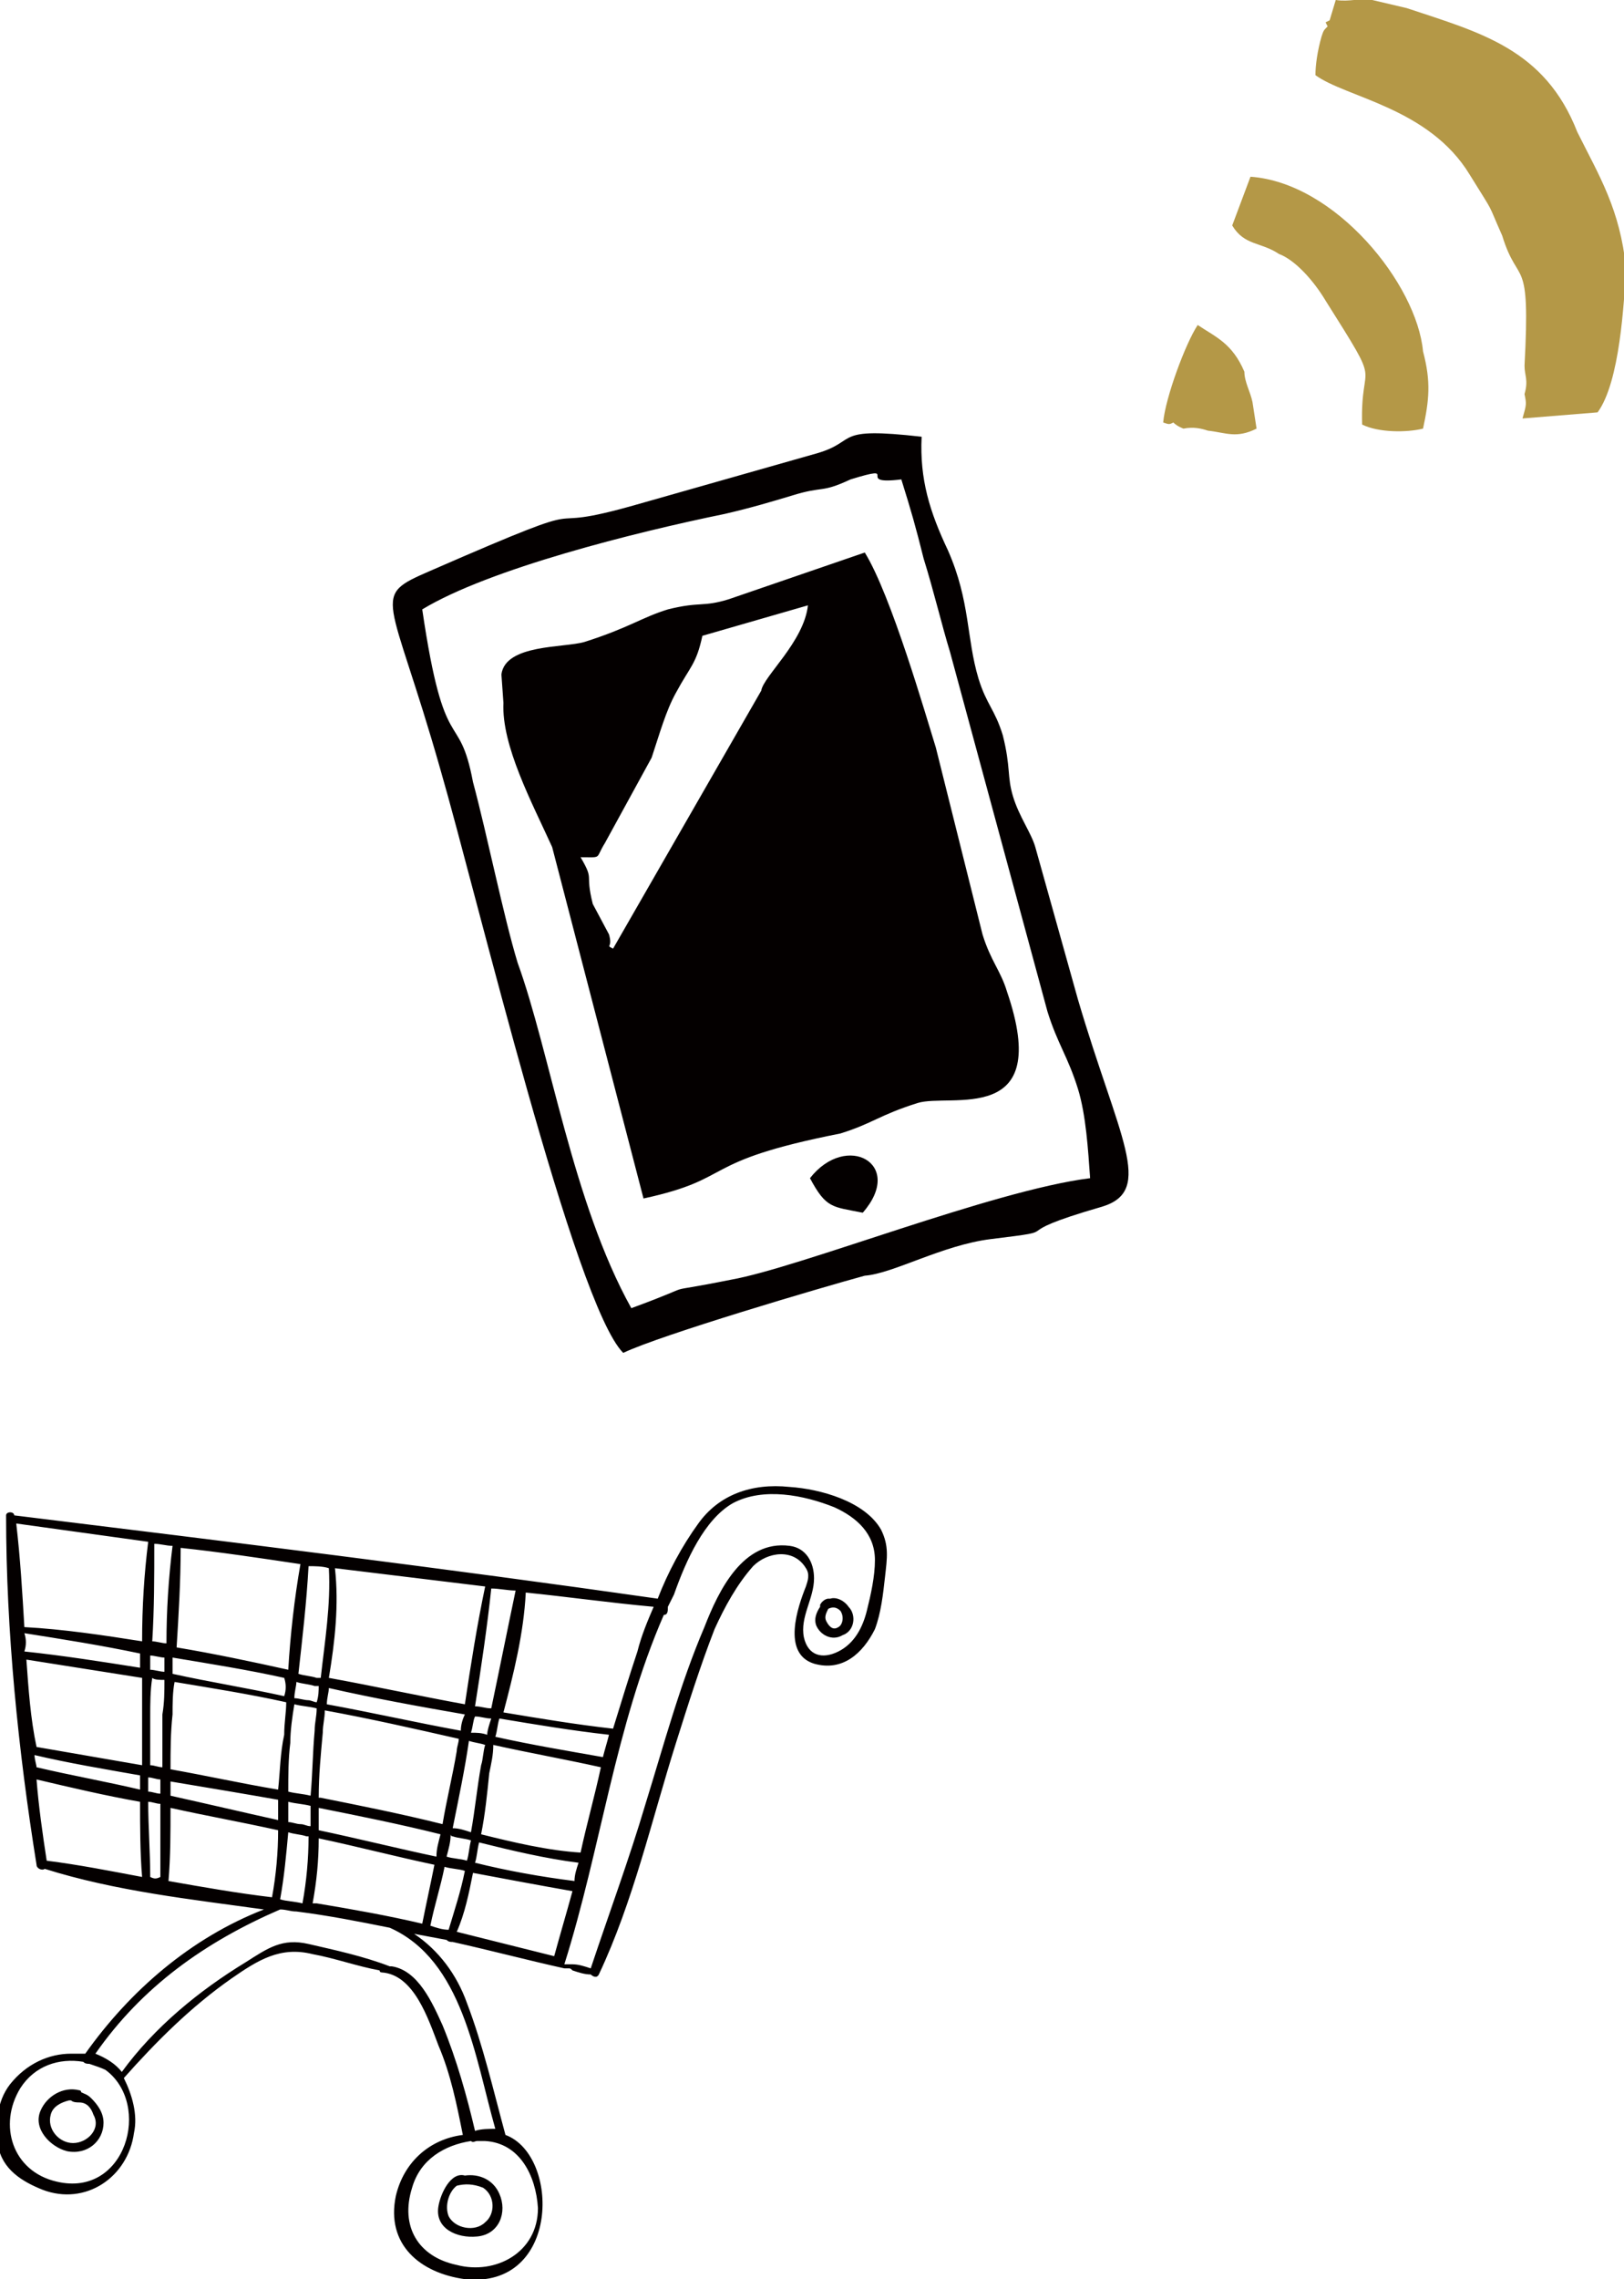 <?xml version="1.0" encoding="utf-8"?>
<!-- Generator: Adobe Illustrator 21.1.0, SVG Export Plug-In . SVG Version: 6.00 Build 0)  -->
<svg version="1.1" id="レイヤー_1" xmlns="http://www.w3.org/2000/svg" xmlns:xlink="http://www.w3.org/1999/xlink" x="0px"
	 y="0px" viewBox="0 0 80 112.2" style="enable-background:new 0 0 80 112.2;" xml:space="preserve">
<style type="text/css">
	.st0{fill-rule:evenodd;clip-rule:evenodd;fill:#B49847;}
	.st1{fill-rule:evenodd;clip-rule:evenodd;fill:#040000;}
	.st2{fill:#040000;}
</style>
<g>
	<g>
		<path class="st0" d="M65.8,0c0.7,0.1,1.1-0.1,1.8,0l1.7,0.4c3.6,1.2,6.8,2,8.4,6.1c1.1,2.2,2.1,3.8,2.4,6.7
			c-0.1,1.7-0.3,5.6-1.4,7.1L75,20.6c0.2-0.7,0.2-0.7,0.1-1.2c0.2-0.7,0-0.9,0-1.4c0.3-5.6-0.3-3.8-1.1-6.4c-0.8-1.8-0.3-0.9-1.6-3
			c-2-3.3-6.1-3.8-7.6-4.9c0-0.5,0.1-1.2,0.3-1.9c0.1-0.3,0.1-0.3,0.3-0.5l-0.1-0.2L65.5,1L65.8,0L65.8,0z"/>
		<path class="st0" d="M61.6,8.7c4.2,0.3,8.2,5.3,8.5,8.6c0.4,1.5,0.3,2.4,0,3.8c-0.8,0.2-2.2,0.2-3-0.2c-0.1-3.4,1.1-1.5-1.8-6.1
			c-0.6-1-1.5-2-2.3-2.3c-0.9-0.6-1.7-0.4-2.3-1.4L61.6,8.7L61.6,8.7z"/>
		<path class="st0" d="M59.5,21.2c-0.3-0.1-0.7-0.2-1.2-0.1c0,0-0.3-0.1-0.5-0.3c-0.2,0.1-0.2,0.1-0.5,0c0.1-1.2,1.1-3.9,1.7-4.8
			c0.9,0.6,1.7,0.9,2.3,2.3c0,0.5,0.3,1,0.4,1.5l0.2,1.3C60.9,21.6,60.4,21.3,59.5,21.2L59.5,21.2z"/>
	</g>
	<path class="st1" d="M20.8,30c3.3-2,10.5-3.8,14.9-4.7C37,25,38,24.7,39,24.4c1.6-0.5,1.4-0.1,2.9-0.8c2.6-0.8,0.1,0.3,2.5,0
		c0.5,1.6,0.7,2.3,1.1,3.9c0.5,1.6,0.9,3.3,1.3,4.6l4.8,17.7c0.5,1.6,1,2.2,1.5,3.8c0.4,1.3,0.5,3,0.6,4.4
		C48.9,58.6,39.4,62.4,36,63c-4,0.8-1.1,0-4.9,1.4c-2.9-5.2-4-12.6-5.6-17c-0.7-2.3-1.5-6.3-2.2-8.9C22.6,34.8,21.9,37.5,20.8,30
		L20.8,30z M28.6,42.2c1.1,0,0.7,0.1,1.2-0.7l2.3-4.2c0.4-1.2,0.7-2.3,1.2-3.2c0.7-1.3,1-1.4,1.3-2.8l5.2-1.5
		c-0.2,1.8-2.2,3.5-2.3,4.2l-7.3,12.7c-0.4-0.2,0,0-0.2-0.7l-0.8-1.5C28.8,42.9,29.3,43.4,28.6,42.2L28.6,42.2z M31.7,59
		c4.6-1,2.6-1.8,9.7-3.2c1.6-0.5,1.9-0.9,3.8-1.5c1.6-0.5,6.7,1.2,4.4-5.5c-0.3-1-0.8-1.5-1.2-2.8l-2.3-9.2
		c-0.5-1.6-2.2-7.5-3.5-9.6l-6.7,2.3c-1.3,0.4-1.4,0.1-3,0.5c-1.3,0.4-1.9,0.9-4.1,1.6c-1,0.3-3.9,0.1-4.1,1.6l0.1,1.4
		c-0.1,2.1,1.4,4.9,2.4,7.1L31.7,59L31.7,59z M39.9,58c0.8,1.5,1.1,1.4,2.6,1.7C44.6,57.3,41.7,55.7,39.9,58L39.9,58z M21.7,37.9
		c1.8,6.2,6.6,26.3,9,28.7c1.9-0.9,9.7-3.2,11.9-3.8c1.4-0.1,3.8-1.5,6.2-1.8c4.1-0.5,0.3-0.1,5.5-1.6c2.6-0.8,0.8-3.4-1.2-10.2
		L51,41.7c-0.2-0.7-0.8-1.5-1.1-2.5c-0.3-1-0.1-1.4-0.5-3c-0.4-1.3-0.8-1.5-1.2-2.8c-0.6-2-0.4-3.8-1.5-6.3
		c-0.9-1.9-1.4-3.5-1.3-5.6c-4.4-0.5-3.1,0.2-5.1,0.8l-8.8,2.5c-5.9,1.7-0.9-0.8-10.3,3.3C18.2,29.4,19.2,29.1,21.7,37.9L21.7,37.9z
		"/>
	<g>
		<path class="st2" d="M41.8,79.1c-0.2-0.3-0.6-0.5-0.9-0.4c0,0-0.1,0-0.1,0c0,0,0,0,0,0c-0.1,0-0.3,0.1-0.4,0.3c0,0,0,0.1,0,0.1
			c-0.2,0.3-0.3,0.6-0.2,0.9c0.2,0.5,0.8,0.8,1.3,0.5C42.1,80.3,42.2,79.5,41.8,79.1z M41.3,80.1c-0.3,0.2-0.5-0.1-0.6-0.3
			c-0.1-0.2,0-0.4,0.1-0.6c0.2-0.1,0.4-0.1,0.6,0.1C41.6,79.6,41.5,80,41.3,80.1z"/>
		<path class="st2" d="M24.9,105.1c-0.6-2.2-1.1-4.4-1.9-6.5c-0.5-1.4-1.4-2.6-2.6-3.4c0.5,0.1,1.1,0.2,1.6,0.3
			c0.1,0.1,0.2,0.1,0.3,0.1c1.8,0.4,3.7,0.9,5.5,1.3c0.1,0,0.2,0,0.2,0c0.1,0,0.1,0,0.2,0.1c0.3,0.1,0.6,0.2,0.9,0.2
			c0.1,0.1,0.3,0.2,0.4,0c1.7-3.6,2.6-7.6,3.8-11.4c0.6-1.9,1.2-3.8,1.9-5.6c0.5-1.1,1.1-2.2,1.9-3.1c0.7-0.7,2-0.9,2.6,0.1
			c0.2,0.3,0.1,0.6,0,0.9c-0.4,1-1.2,3.3,0.4,3.8c1.4,0.4,2.4-0.5,3-1.7c0.3-0.8,0.4-1.7,0.5-2.6c0.1-0.9,0.2-1.5-0.2-2.3
			c-0.8-1.4-3-2-4.5-2.1C37,73,35.4,73.6,34.4,75c-0.8,1.1-1.5,2.4-2,3.7c-10.5-1.5-21.1-2.8-31.7-4.1c0-0.2-0.4-0.2-0.4,0
			c0,5.7,0.6,11.6,1.5,17.2c0,0.2,0.3,0.3,0.4,0.2c3.5,1.1,7.2,1.5,10.8,2c-3.6,1.4-6.6,4-8.8,7.1c-0.2,0-0.4,0-0.7,0
			c-1.1,0-2.2,0.5-3,1.5c-0.7,0.9-0.7,2-0.6,3c0.2,1.2,1.2,1.8,2.2,2.2c2.1,0.8,4.2-0.6,4.5-2.8c0.2-0.9-0.1-1.9-0.5-2.7
			c1.6-1.8,3.3-3.5,5.3-4.9c1.3-0.9,2.4-1.6,4-1.2c1.1,0.2,2.2,0.6,3.3,0.8c0,0.1,0.1,0.1,0.1,0.1c1.6,0.1,2.3,2.3,2.8,3.6
			c0.6,1.4,0.9,2.9,1.2,4.4c-1.6,0.2-2.9,1.3-3.3,3c-0.5,2.4,1.2,3.8,3.4,4.1C27.6,112.7,27.6,106.1,24.9,105.1z M21.2,94.8
			c0.2-1,0.5-1.9,0.7-2.9c0.3,0.1,0.7,0.1,1,0.2c-0.2,1-0.5,1.9-0.8,2.9C21.8,95,21.5,94.9,21.2,94.8z M14.3,85.8
			c0-0.6,0.1-1.3,0.2-1.9c0.4,0.1,0.7,0.1,1.1,0.2c0,0.4-0.1,0.7-0.1,1.1c-0.1,1.1-0.1,2.1-0.2,3.2c-0.4-0.1-0.7-0.1-1.1-0.2
			C14.2,87.4,14.2,86.6,14.3,85.8z M13.7,88.1c-1.8-0.3-3.6-0.7-5.3-1c0-0.9,0-1.8,0.1-2.7c0-0.5,0-1.1,0.1-1.6
			c1.8,0.3,3.7,0.6,5.5,1c0,0.5-0.1,1-0.1,1.6C13.8,86.3,13.8,87.2,13.7,88.1z M15.9,85.3c0-0.4,0.1-0.7,0.1-1.1
			c2.2,0.4,4.4,0.9,6.6,1.4c0,0.2-0.1,0.4-0.1,0.6c-0.2,1.2-0.5,2.4-0.7,3.6c-2-0.5-4-0.9-6-1.3c0,0-0.1,0-0.1,0
			C15.7,87.4,15.8,86.4,15.9,85.3z M23.1,85.7c0.3,0.1,0.5,0.1,0.8,0.2c-0.1,0.3-0.1,0.7-0.2,1c-0.2,1.1-0.3,2.2-0.5,3.3
			c-0.3-0.1-0.6-0.2-0.9-0.2C22.6,88.5,22.9,87.1,23.1,85.7z M22.3,90.4c0.3,0.1,0.6,0.1,0.9,0.2c-0.1,0.4-0.1,0.7-0.2,1
			c-0.3-0.1-0.7-0.1-1-0.2c0.1-0.4,0.2-0.7,0.2-1.1C22.2,90.4,22.3,90.4,22.3,90.4z M23.6,90.7c1.6,0.4,3.3,0.8,4.9,1
			c-0.1,0.3-0.2,0.6-0.2,0.9c0,0,0,0,0,0c-1.6-0.2-3.3-0.5-4.9-0.9C23.5,91.4,23.5,91.1,23.6,90.7z M23.7,90.3c0.2-1,0.3-2,0.4-3
			c0.1-0.5,0.2-0.9,0.2-1.4c1.8,0.4,3.5,0.7,5.3,1.1c-0.3,1.4-0.7,2.8-1,4.2C27,91.1,25.3,90.7,23.7,90.3z M24.4,85.5
			c0.1-0.3,0.1-0.6,0.2-0.9c1.8,0.3,3.6,0.6,5.4,0.8c-0.1,0.4-0.2,0.7-0.3,1.1C28,86.2,26.2,85.9,24.4,85.5z M24,85.4
			c-0.3-0.1-0.5-0.1-0.8-0.1c0.1-0.3,0.1-0.6,0.2-0.8c0.3,0,0.5,0.1,0.8,0.1C24.1,84.9,24,85.2,24,85.4z M22.7,85.2
			c-2.2-0.4-4.4-0.9-6.6-1.3c0-0.3,0.1-0.6,0.1-0.8c2.2,0.5,4.4,0.9,6.7,1.3C22.8,84.6,22.7,84.9,22.7,85.2z M15.6,83.8
			c-0.1,0-0.3-0.1-0.4-0.1c-0.2,0-0.5-0.1-0.7-0.1c0-0.3,0.1-0.6,0.1-0.8c0.3,0.1,0.6,0.1,0.9,0.2c0.1,0,0.1,0,0.2,0
			C15.7,83.2,15.7,83.5,15.6,83.8z M14,83.5c-1.8-0.4-3.7-0.7-5.5-1.1c0-0.3,0-0.5,0-0.8c1.8,0.3,3.7,0.6,5.5,1
			C14.1,82.9,14.1,83.2,14,83.5z M8.1,82.3c-0.2,0-0.5-0.1-0.7-0.1c0-0.2,0-0.5,0-0.7c0.2,0,0.5,0.1,0.7,0.1
			C8.1,81.8,8.1,82.1,8.1,82.3z M8.1,82.7c0,0.6,0,1.1-0.1,1.7C8,85.3,8,86.2,8,87c-0.2,0-0.4-0.1-0.6-0.1c0-0.8,0-1.6,0-2.4
			c0-0.6,0-1.3,0.1-1.9C7.6,82.7,7.9,82.7,8.1,82.7z M7.9,87.6c0,0.2,0,0.5,0,0.7c-0.2,0-0.4-0.1-0.6-0.1c0-0.2,0-0.5,0-0.7
			C7.5,87.5,7.7,87.6,7.9,87.6z M8.4,87.7c1.8,0.3,3.6,0.6,5.3,0.9c0,0.3,0,0.7,0,1c-1.8-0.4-3.5-0.8-5.3-1.2
			C8.4,88.2,8.4,87.9,8.4,87.7z M14.2,88.7c0.4,0.1,0.7,0.1,1.1,0.2c0,0.3,0,0.7,0,1c-0.2,0-0.3-0.1-0.5-0.1c-0.2,0-0.4-0.1-0.6-0.1
			C14.2,89.4,14.2,89.1,14.2,88.7z M15.7,89c2,0.4,4,0.8,6,1.3c-0.1,0.4-0.2,0.7-0.2,1.1c-1.9-0.4-3.9-0.9-5.8-1.3
			C15.7,89.7,15.7,89.3,15.7,89z M21.4,91.8c-0.2,1-0.4,1.9-0.6,2.9c-1.7-0.4-3.4-0.7-5.2-1c-0.1,0-0.1,0-0.2,0
			c0.2-1.1,0.3-2.1,0.3-3.2C17.6,90.9,19.5,91.4,21.4,91.8z M22.5,95.1c0.4-0.9,0.6-1.9,0.8-2.9c1.6,0.3,3.2,0.6,4.9,0.9
			c-0.3,1.1-0.6,2.1-0.9,3.2C25.7,95.9,24.1,95.5,22.5,95.1z M36.1,74c1.5-0.8,3.5-0.4,5,0.2c1.1,0.5,2,1.3,2,2.6
			c0,0.8-0.2,1.7-0.4,2.5c-0.2,0.8-0.6,1.6-1.4,2c-0.8,0.4-1.5,0.2-1.7-0.7c-0.2-1,0.5-1.9,0.5-2.9c0-0.8-0.4-1.5-1.2-1.6
			c-2.3-0.3-3.5,2.2-4.2,4c-1.2,2.8-2,5.8-2.9,8.7c-0.8,2.7-1.8,5.4-2.7,8.1c-0.3-0.1-0.6-0.2-0.9-0.2c-0.1,0-0.1,0-0.2,0
			c0,0,0,0-0.1,0c0,0-0.1,0-0.1,0c1.8-5.7,2.5-11.7,4.9-17.2c0.2,0,0.2-0.2,0.2-0.4c0.1-0.2,0.2-0.4,0.3-0.6
			C33.8,76.8,34.7,74.8,36.1,74z M32.2,79.1c-0.3,0.7-0.6,1.4-0.8,2.2c-0.4,1.2-0.8,2.5-1.2,3.8c0,0,0,0,0,0
			c-1.8-0.2-3.6-0.5-5.4-0.8c0.5-1.9,1-3.9,1.1-5.9C27.9,78.6,30,78.9,32.2,79.1z M25.4,78.3c-0.4,1.9-0.8,3.9-1.2,5.8
			c-0.3,0-0.5-0.1-0.8-0.1c0.3-1.9,0.6-3.9,0.8-5.8C24.6,78.2,25,78.3,25.4,78.3z M23.9,78.1c-0.4,1.9-0.7,3.8-1,5.8
			c-2.2-0.4-4.5-0.9-6.7-1.3c0.3-1.8,0.5-3.6,0.3-5.4C19,77.5,21.4,77.8,23.9,78.1z M16.2,77.2c0.1,1.8-0.2,3.6-0.4,5.4
			c-0.1,0-0.1,0-0.2,0c-0.3-0.1-0.6-0.1-0.9-0.2c0.2-1.8,0.4-3.5,0.5-5.3C15.5,77.1,15.9,77.1,16.2,77.2z M14.8,77
			c-0.3,1.7-0.5,3.5-0.6,5.2c-1.8-0.4-3.7-0.8-5.5-1.1c0.1-1.6,0.2-3.3,0.2-4.9C10.8,76.4,12.8,76.7,14.8,77z M8.5,76.1
			c-0.2,1.6-0.3,3.2-0.3,4.8c-0.2,0-0.5-0.1-0.7-0.1c0.1-1.6,0.1-3.2,0.1-4.8C7.9,76,8.2,76.1,8.5,76.1z M0.8,75
			c2.2,0.3,4.3,0.6,6.5,0.9C7.1,77.5,7,79.1,7,80.8c-1.9-0.3-3.9-0.6-5.8-0.7C1.1,78.4,1,76.7,0.8,75z M1.2,80.4
			c1.9,0.3,3.8,0.6,5.7,1c0,0.2,0,0.5,0,0.7c-1.9-0.3-3.8-0.6-5.7-0.8C1.3,81,1.3,80.7,1.2,80.4z M1.3,81.7C3.2,82,5.1,82.3,7,82.6
			c0,0.5,0,1,0,1.4c0,1,0,1.9,0,2.9c-1.7-0.3-3.5-0.6-5.2-0.9C1.5,84.6,1.4,83.1,1.3,81.7z M1.7,86.4c1.7,0.4,3.5,0.7,5.2,1
			c0,0.2,0,0.5,0,0.7c-1.7-0.4-3.4-0.7-5.1-1.1C1.8,86.9,1.7,86.6,1.7,86.4z M2.3,91.6c-0.2-1.3-0.4-2.7-0.5-4
			c1.7,0.4,3.4,0.8,5.1,1.1c0,1.2,0,2.5,0.1,3.7C5.4,92.1,3.9,91.8,2.3,91.6z M7.4,92.4c0-1.2-0.1-2.5-0.1-3.7
			c0.2,0,0.4,0.1,0.6,0.1c0,1.2,0,2.4,0,3.6C7.7,92.5,7.6,92.5,7.4,92.4z M8.3,92.6c0.1-1.2,0.1-2.4,0.1-3.6
			c1.8,0.4,3.5,0.7,5.3,1.1c0,1.1-0.1,2.2-0.3,3.3C11.7,93.2,10,92.9,8.3,92.6z M14.2,90.2c0.3,0.1,0.6,0.1,0.9,0.2c0,0,0.1,0,0.1,0
			c0,1.1-0.1,2.2-0.3,3.3c-0.4-0.1-0.8-0.1-1.1-0.2C14,92.4,14.1,91.3,14.2,90.2z M2.8,107.4c-2.2-0.5-2.9-2.8-1.8-4.6
			c0.7-1.1,1.9-1.5,3.1-1.3c0.1,0.1,0.2,0.1,0.3,0.1c0.3,0.1,0.6,0.2,0.8,0.3C7.5,103.6,6.2,108.2,2.8,107.4z M21.8,99.7
			c-0.5-1.1-1.2-2.7-2.5-2.9c0,0,0,0-0.1,0c-1.3-0.5-2.7-0.8-4-1.1c-1.3-0.3-2,0.2-3.1,0.9C9.8,98,7.6,99.8,6,102
			c-0.3-0.4-0.8-0.7-1.3-0.9c2.3-3.3,5.4-5.5,9.1-7.1c0.3,0,0.5,0.1,0.8,0.1c1.6,0.2,3.1,0.5,4.6,0.8c0,0,0,0,0,0
			c3.6,1.6,4.2,6.4,5.2,9.9c-0.3,0-0.7,0-1,0.1c0,0,0,0,0,0C23,103.2,22.5,101.4,21.8,99.7z M22.5,111.5c-1.9-0.4-2.8-1.9-2.2-3.8
			c0.4-1.4,1.6-2.1,2.9-2.3c0.1,0.1,0.2,0,0.3,0c0.1,0,0.3,0,0.4,0c1.7,0.1,2.5,1.7,2.6,3.3C26.5,110.9,24.4,112,22.5,111.5z"/>
		<path class="st2" d="M5.1,104.5c0-0.5-0.3-0.9-0.6-1.2c-0.2-0.2-0.3-0.2-0.5-0.3c0,0,0-0.1-0.1-0.1c-0.8-0.2-1.6,0.3-1.9,1
			c-0.4,0.9,0.5,1.8,1.3,2C4.3,106.1,5.1,105.4,5.1,104.5z M3.6,105.5c-0.7,0-1.3-0.7-1.1-1.4c0.1-0.4,0.5-0.6,0.9-0.7
			c0,0,0,0,0.1,0c0.1,0.1,0.3,0.1,0.4,0.1c0.4,0,0.6,0.3,0.7,0.6C5,104.8,4.3,105.5,3.6,105.5z"/>
		<path class="st2" d="M24.6,108c-0.3-0.7-1-1-1.7-0.9c-0.7-0.2-1.2,0.9-1.3,1.5c-0.2,1.1,0.9,1.6,1.9,1.5
			C24.6,110,25,108.9,24.6,108z M22.1,109.1c-0.2-0.5,0-1.2,0.4-1.5c0.4-0.1,0.8-0.1,1.3,0.1c0.6,0.4,0.6,1.3,0.1,1.7
			C23.4,109.9,22.4,109.7,22.1,109.1z"/>
	</g>
</g>
</svg>
